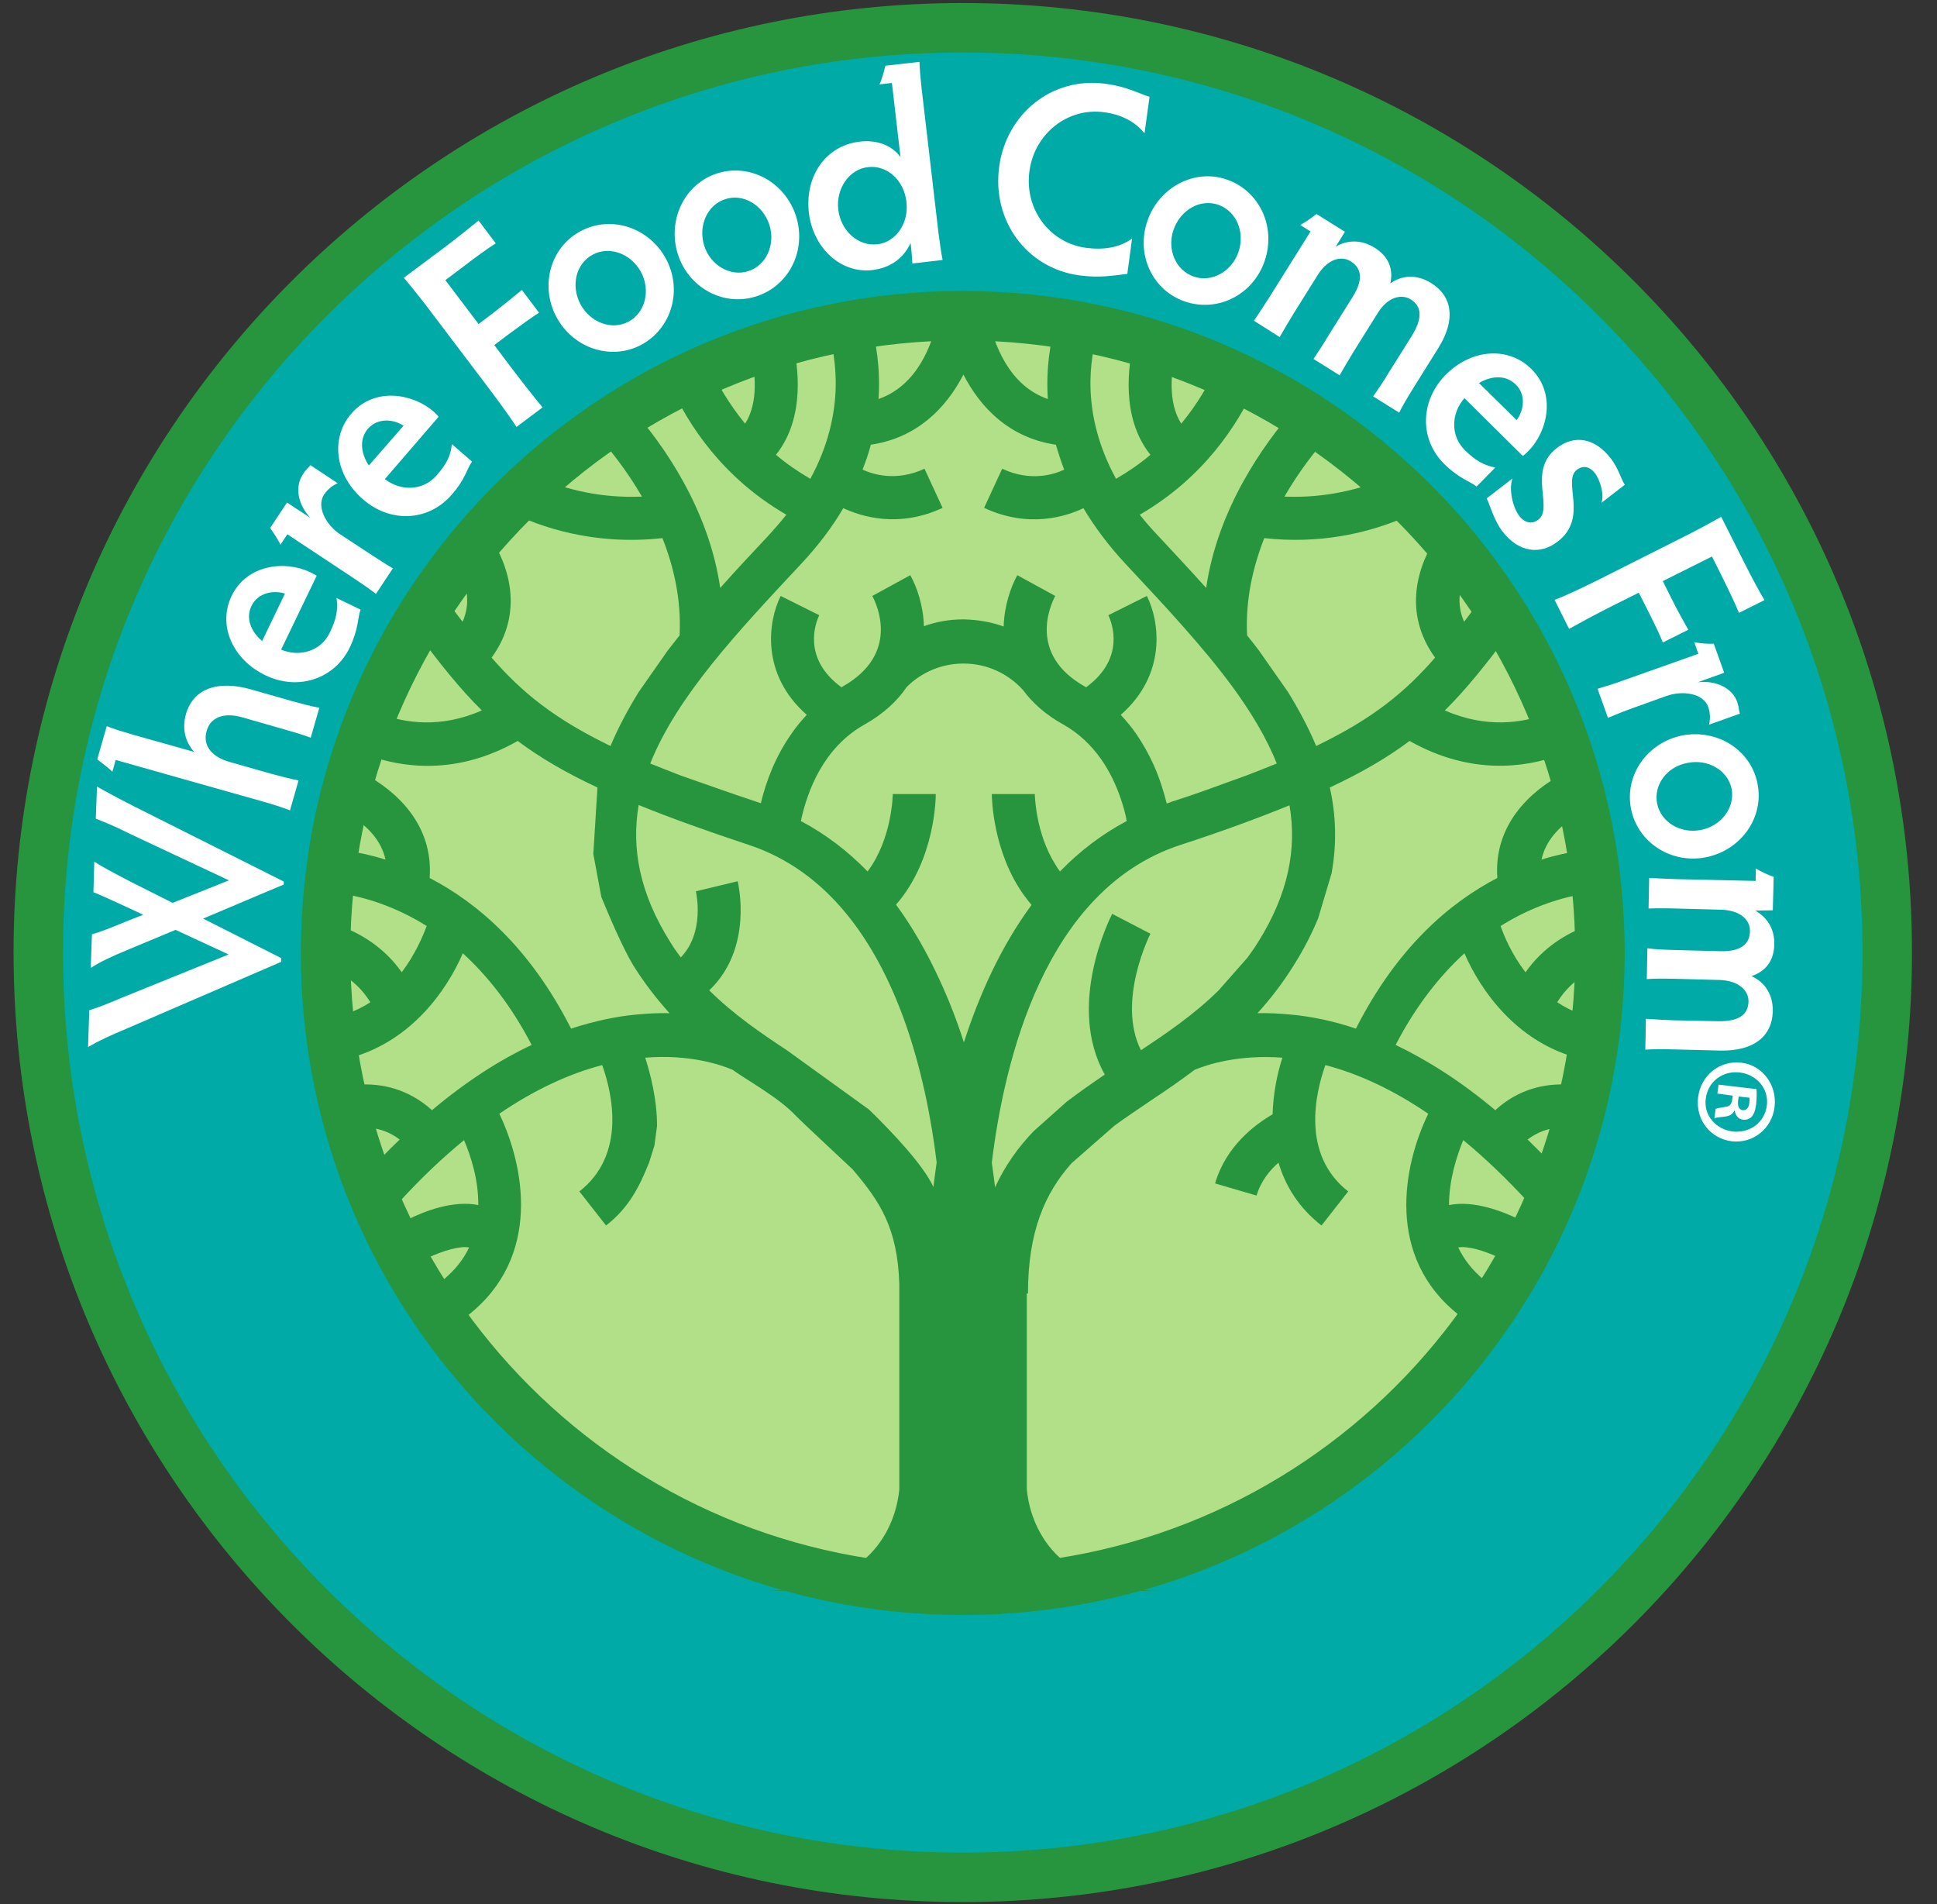 <svg width="117" height="115" viewBox="0 0 117 115" fill="none" xmlns="http://www.w3.org/2000/svg">
<rect x="0" y="0" width="117" height="115" fill="#333333" stroke="none"/>
<g clip-path="url(#clip0_205_108945)">
<path d="M2.312 57.518C2.312 26.678 27.314 1.677 58.154 1.677C88.994 1.677 113.995 26.678 113.995 57.518C113.995 88.358 88.994 113.378 58.154 113.378C27.314 113.378 2.312 88.376 2.312 57.518Z" fill="#00AAA7"/>
<path d="M2.312 57.518C2.312 26.678 27.314 1.677 58.154 1.677C88.994 1.677 113.995 26.678 113.995 57.518C113.995 88.358 88.994 113.378 58.154 113.378C27.314 113.378 2.312 88.376 2.312 57.518Z" stroke="#27953D" stroke-width="2.987"/>
<path d="M19.666 57.554C19.666 36.295 36.895 19.066 58.154 19.066C79.412 19.066 96.641 36.295 96.641 57.554C96.641 78.812 79.412 96.041 58.154 96.041C36.895 96.041 19.666 78.812 19.666 57.554Z" fill="#B2E089"/>
<path d="M19.666 57.554C19.666 36.295 36.895 19.066 58.154 19.066C79.412 19.066 96.641 36.295 96.641 57.554C96.641 78.812 79.412 96.041 58.154 96.041C36.895 96.041 19.666 78.812 19.666 57.554Z" stroke="#27953D" stroke-width="2.987"/>
<path d="M16.979 58.091L7.649 62.121C6.664 62.533 5.965 62.855 5.32 63.231L5.392 61.011C5.929 60.849 6.556 60.599 7.308 60.276L13.809 57.644L10.604 56.157L7.81 57.321C6.61 57.823 6.126 58.056 5.481 58.45L5.553 56.426C6.037 56.282 6.538 56.103 7.649 55.638L8.651 55.244L7.649 54.778C6.646 54.312 6.09 54.062 5.643 53.883L5.696 52.038C6.126 52.325 6.771 52.665 7.935 53.274L10.425 54.527L13.827 53.166L7.953 50.408C6.735 49.799 6.18 49.602 5.786 49.441L5.858 47.507C6.502 47.865 7.022 48.152 8.15 48.725L17.14 53.238V53.417L12.269 55.477L16.979 57.858V58.091Z" fill="white"/>
<path d="M14.614 43.316C13.522 43.011 12.716 43.316 12.483 44.14C12.214 45.053 12.841 45.734 13.88 46.02L16.405 46.737C16.871 46.862 17.605 47.059 18.035 47.131L17.516 48.94C17.104 48.778 16.387 48.545 15.922 48.42L6.985 45.895L6.788 46.611C6.591 46.396 6.089 46.038 5.875 45.859L6.448 43.853C6.877 44.032 7.486 44.211 8.042 44.373L11.731 45.411C11.158 44.767 10.997 43.979 11.229 43.137C11.695 41.507 13.253 41.095 15.152 41.633L17.659 42.349C18.125 42.474 18.841 42.671 19.289 42.743L18.769 44.552C18.357 44.391 17.623 44.176 17.175 44.05L14.614 43.316Z" fill="white"/>
<path d="M16.98 39.233C18.09 39.698 19.398 39.34 19.935 38.176C20.293 37.424 20.437 36.869 20.329 36.117L21.78 36.815C21.601 37.299 21.672 37.943 21.135 39.09C20.204 41.024 18.001 41.722 16.049 40.791C14.025 39.824 13.147 37.746 13.989 35.991C14.921 34.057 17.267 33.842 18.735 34.558C18.878 34.63 19.058 34.72 19.129 34.773L16.98 39.233ZM15.834 38.713L17.213 35.848C16.532 35.633 15.583 35.776 15.189 36.6C14.831 37.334 15.153 38.14 15.834 38.713Z" fill="white"/>
<path d="M18.752 28.093L20.399 29.185C20.095 29.311 19.808 29.526 19.576 29.866C19.092 30.6 19.701 31.71 20.543 32.266L22.316 33.43C22.782 33.734 23.247 34.039 23.731 34.325L22.71 35.865C22.262 35.525 21.796 35.203 21.331 34.898L17.355 32.266L16.943 32.892C16.782 32.57 16.513 32.158 16.316 31.89L17.337 30.349L18.752 31.281C17.982 30.457 17.803 29.4 18.286 28.666C18.519 28.29 18.627 28.254 18.752 28.093Z" fill="white"/>
<path d="M23.247 28.934C24.196 29.669 25.539 29.669 26.381 28.702C26.936 28.057 27.223 27.573 27.295 26.821L28.512 27.878C28.208 28.29 28.118 28.934 27.277 29.884C25.862 31.513 23.552 31.585 21.922 30.152C20.22 28.684 19.952 26.445 21.223 24.977C22.638 23.347 24.948 23.776 26.184 24.851C26.31 24.959 26.453 25.102 26.489 25.174L23.247 28.934ZM22.28 28.111L24.375 25.711C23.784 25.317 22.835 25.209 22.226 25.89C21.689 26.517 21.796 27.376 22.28 28.111Z" fill="white"/>
<path d="M29.462 23.366L26.22 19.085C25.54 18.172 24.716 17.151 24.393 16.775L26.865 14.93C27.724 14.286 28.53 13.623 28.907 13.318L29.945 14.697C29.533 14.948 28.692 15.557 27.832 16.22L26.901 16.918L28.907 19.569L29.784 18.906C30.572 18.297 31.163 17.814 31.521 17.509L32.56 18.888C32.148 19.139 31.539 19.587 30.733 20.178L29.856 20.84L30.948 22.291C31.629 23.186 32.435 24.207 32.775 24.601L31.199 25.783C30.912 25.336 30.142 24.261 29.462 23.366Z" fill="white"/>
<path d="M35.068 13.963C36.895 12.978 39.205 13.73 40.226 15.628C41.247 17.527 40.566 19.837 38.739 20.822C36.931 21.789 34.638 21.055 33.617 19.157C32.596 17.276 33.241 14.93 35.068 13.963ZM37.969 19.425C38.972 18.888 39.312 17.545 38.721 16.434C38.112 15.306 36.805 14.84 35.802 15.378C34.799 15.915 34.459 17.24 35.068 18.386C35.677 19.497 36.966 19.962 37.969 19.425Z" fill="white"/>
<path d="M43.323 10.47C45.293 9.843 47.425 10.989 48.087 13.067C48.732 15.126 47.657 17.276 45.669 17.902C43.7 18.529 41.586 17.383 40.941 15.341C40.297 13.282 41.353 11.097 43.323 10.47ZM45.186 16.38C46.278 16.04 46.852 14.786 46.475 13.586C46.081 12.368 44.882 11.67 43.807 12.028C42.732 12.368 42.159 13.622 42.535 14.84C42.911 16.022 44.111 16.72 45.186 16.38Z" fill="white"/>
<path d="M56.685 14.052C56.757 14.625 56.847 15.252 56.936 15.7L55.109 15.915C55.092 15.61 55.074 15.288 55.002 14.679C54.536 15.682 53.695 16.183 52.709 16.309C50.757 16.541 49.11 14.948 48.859 12.852C48.608 10.667 49.844 8.805 51.922 8.554C52.925 8.429 53.856 8.751 54.393 9.485L53.874 5.008L53.121 5.097C53.265 4.829 53.408 4.256 53.48 3.969L55.539 3.736C55.557 4.274 55.611 4.847 55.665 5.312L56.685 14.052ZM52.423 10.094C51.295 10.22 50.489 11.384 50.632 12.655C50.793 13.963 51.85 14.894 53.014 14.751C54.106 14.625 54.912 13.479 54.751 12.19C54.608 10.882 53.569 9.951 52.423 10.094Z" fill="white"/>
<path d="M65.586 14.965C66.642 15.108 67.61 14.965 68.38 14.41L68.093 16.541C67.162 16.649 66.445 16.792 65.192 16.631C61.95 16.183 59.909 13.264 60.356 10.058C60.786 6.888 63.526 4.613 66.786 5.061C68.075 5.24 68.666 5.598 69.436 5.849L69.132 8.052C68.541 7.318 67.681 6.906 66.696 6.78C64.493 6.476 62.487 8.07 62.183 10.326C61.861 12.583 63.365 14.661 65.586 14.965Z" fill="white"/>
<path d="M74.109 10.846C76.079 11.527 77.1 13.711 76.384 15.771C75.686 17.813 73.536 18.887 71.566 18.207C69.614 17.544 68.593 15.359 69.31 13.335C70.008 11.294 72.175 10.165 74.109 10.846ZM72.104 16.702C73.178 17.078 74.396 16.416 74.808 15.216C75.22 13.998 74.665 12.744 73.59 12.368C72.516 11.992 71.316 12.655 70.886 13.873C70.474 15.055 71.011 16.326 72.104 16.702Z" fill="white"/>
<path d="M80.253 20.249L81.722 17.903C82.295 16.989 82.312 16.237 81.596 15.789C81.005 15.413 80.199 15.646 79.59 16.613L78.157 18.906C77.871 19.371 77.477 20.034 77.298 20.356L75.74 19.371C75.955 19.067 76.367 18.422 76.671 17.956L79.16 13.98L78.534 13.586C78.82 13.443 79.25 13.139 79.519 12.924L81.238 13.998L80.683 14.894C81.363 14.5 82.187 14.446 83.011 14.948C83.942 15.521 84.157 16.309 83.978 17.115C84.605 16.667 85.5 16.506 86.45 17.097C87.721 17.885 87.954 19.3 86.879 21.019L85.357 23.454C85.035 23.974 84.712 24.511 84.515 24.923L82.939 23.938C83.226 23.544 83.656 22.899 83.871 22.523L85.267 20.302C85.948 19.21 85.876 18.494 85.214 18.082C84.623 17.724 83.799 17.956 83.208 18.924L81.775 21.216C81.453 21.753 81.148 22.255 80.916 22.666L79.34 21.681C79.608 21.27 79.93 20.786 80.253 20.249Z" fill="white"/>
<path d="M88.456 24.046C87.668 24.941 87.579 26.302 88.492 27.198C89.101 27.789 89.585 28.093 90.319 28.236L89.191 29.383C88.778 29.06 88.152 28.917 87.256 28.04C85.716 26.535 85.788 24.225 87.292 22.667C88.868 21.055 91.107 20.912 92.486 22.273C94.026 23.777 93.471 26.069 92.325 27.234C92.199 27.359 92.056 27.484 91.984 27.538L88.456 24.046ZM89.334 23.132L91.608 25.371C92.038 24.798 92.199 23.849 91.555 23.222C90.963 22.631 90.086 22.685 89.334 23.132Z" fill="white"/>
<path d="M94.078 32.714C93.039 33.52 91.732 33.376 90.747 32.087C90.228 31.406 89.995 30.475 89.798 30.099L91.356 28.899C91.123 29.562 91.374 30.636 91.768 31.156C92.09 31.585 92.538 31.675 92.914 31.388C93.863 30.672 92.234 28.433 94.042 27.054C95.117 26.23 96.353 26.445 97.32 27.717C97.767 28.308 97.911 28.935 98.144 29.275L96.729 30.368C96.926 29.83 96.621 28.953 96.353 28.595C95.977 28.111 95.583 28.129 95.26 28.362C94.329 29.042 95.995 31.263 94.078 32.714Z" fill="white"/>
<path d="M96.568 35.006L101.368 32.588C102.389 32.087 103.535 31.46 103.965 31.209L105.344 33.949C105.828 34.916 106.329 35.83 106.58 36.242L105.04 37.012C104.86 36.564 104.413 35.615 103.929 34.648L103.41 33.609L100.437 35.095L100.92 36.062C101.368 36.958 101.744 37.62 101.977 38.032L100.437 38.803C100.276 38.355 99.935 37.674 99.488 36.779L98.986 35.794L97.374 36.6C96.371 37.101 95.225 37.728 94.778 37.979L93.9 36.224C94.383 36.062 95.566 35.507 96.568 35.006Z" fill="white"/>
<path d="M105.094 43.101L103.231 43.764C103.303 43.459 103.321 43.083 103.178 42.689C102.891 41.866 101.637 41.687 100.67 42.027L98.682 42.743C98.163 42.922 97.644 43.137 97.124 43.352L96.497 41.597C97.035 41.436 97.572 41.275 98.091 41.078L102.587 39.484L102.336 38.785C102.694 38.857 103.178 38.893 103.518 38.875L104.145 40.63L102.551 41.203C103.679 41.078 104.628 41.561 104.933 42.385C105.058 42.797 105.022 42.904 105.094 43.101Z" fill="white"/>
<path d="M106.151 47.292C106.581 49.333 105.202 51.321 103.071 51.769C100.957 52.199 98.934 50.892 98.522 48.868C98.11 46.844 99.471 44.874 101.566 44.426C103.698 43.996 105.739 45.268 106.151 47.292ZM100.098 48.545C100.331 49.656 101.513 50.372 102.748 50.121C104.002 49.871 104.808 48.742 104.593 47.632C104.36 46.522 103.178 45.823 101.925 46.074C100.671 46.307 99.865 47.417 100.098 48.545Z" fill="white"/>
<path d="M101.19 57.375L103.948 57.447C105.023 57.465 105.685 57.107 105.703 56.247C105.721 55.548 105.112 54.975 103.966 54.94L101.262 54.868C100.725 54.85 99.954 54.85 99.578 54.868L99.614 53.023C99.99 53.041 100.76 53.077 101.298 53.095L106.044 53.202L106.062 52.45C106.33 52.629 106.814 52.844 107.136 52.952L107.082 54.975L106.026 54.993C106.706 55.387 107.19 56.05 107.172 57.017C107.154 58.11 106.581 58.683 105.793 58.951C106.491 59.256 107.1 59.954 107.082 61.065C107.047 62.569 105.954 63.482 103.93 63.447L101.065 63.375C100.456 63.357 99.829 63.357 99.381 63.393L99.417 61.53C99.901 61.566 100.671 61.602 101.101 61.62L103.733 61.673C105.023 61.709 105.596 61.279 105.614 60.492C105.632 59.811 105.005 59.22 103.877 59.184L101.172 59.112C100.545 59.095 99.954 59.095 99.471 59.13L99.507 57.268C99.99 57.34 100.563 57.357 101.19 57.375Z" fill="white"/>
<path d="M39.527 69.195L39.688 67.995C39.688 66.419 39.294 64.861 38.972 63.876C41.622 63.661 43.503 64.288 44.255 64.61C45.133 65.255 47.049 66.275 48.106 67.422C48.285 67.619 51.49 70.61 51.49 70.61C53.138 72.544 54.213 74.138 54.32 77.541V89.97C54.159 91.564 53.102 96.077 46.082 96.077H70.26C63.185 96.077 62.164 91.492 62.021 89.934V78.114H62.093C62.093 74.388 63.114 72.06 64.725 70.251L67.322 67.977C68.039 67.458 68.791 66.956 69.579 66.419C70.421 65.864 71.28 65.273 72.158 64.61C72.928 64.288 74.808 63.679 77.459 63.876C77.137 64.879 76.904 66.061 76.868 67.296C75.793 67.923 74.056 69.213 73.394 71.469L75.901 72.204C76.152 71.344 76.689 70.681 77.226 70.216C77.638 71.612 78.444 72.938 79.823 74.012L81.435 71.953C78.569 69.714 79.465 65.989 80.056 64.323C82.115 64.861 84.193 65.846 86.27 67.261C84.748 70.395 83.656 75.929 88.151 79.439C88.67 78.74 89.172 78.024 89.655 77.308C88.921 76.717 88.42 76.036 88.079 75.338C88.635 75.23 89.655 75.535 90.497 75.929C90.945 75.177 91.357 74.406 91.751 73.636C90.784 73.171 89.046 72.472 87.524 72.777C87.524 71.254 87.99 69.822 88.384 68.855C89.691 69.929 90.981 71.165 92.27 72.562C92.664 71.702 93.04 70.825 93.38 69.929C93.004 69.535 92.628 69.177 92.27 68.819C92.861 68.371 93.452 68.174 94.007 68.12C94.276 67.261 94.527 66.401 94.724 65.505C93.345 65.416 91.733 65.756 90.318 67.046C88.187 65.255 86.163 64.001 84.3 63.106C85.554 60.688 87.005 58.897 88.455 57.572C89.458 59.882 91.59 62.819 95.1 63.84C95.261 62.98 95.404 62.121 95.512 61.243C94.974 61.064 94.491 60.813 94.061 60.527C94.545 59.739 95.153 59.219 95.727 58.861C95.763 58.145 95.78 57.41 95.78 56.694C95.78 56.443 95.78 56.193 95.78 55.96C94.634 56.372 93.219 57.196 92.145 58.718C91.321 57.643 90.855 56.551 90.64 55.924C92.61 54.688 94.437 54.187 95.709 53.972C95.637 53.094 95.547 52.235 95.422 51.375C94.76 51.482 93.972 51.644 93.112 51.912C93.363 50.73 94.24 49.888 95.082 49.351C94.903 48.456 94.706 47.56 94.455 46.701C92.413 47.775 90.21 49.835 90.443 53.023C87.578 54.509 84.39 57.213 81.901 62.121C80.468 61.637 79.16 61.386 78.032 61.279C77.28 61.207 76.599 61.171 75.955 61.189C76.725 60.347 77.459 59.398 78.14 58.306C78.749 57.339 79.25 56.372 79.626 55.44L80.432 52.736C80.754 50.945 80.701 49.226 80.325 47.56C82.312 46.629 83.853 45.716 85.142 44.748C88.849 46.844 92.145 46.342 94.151 45.626C93.9 44.784 93.613 43.978 93.291 43.154C91.966 43.638 89.799 44.014 87.273 42.904C88.599 41.596 89.745 40.128 91.052 38.408C90.605 37.585 90.103 36.797 89.602 36.009L89.387 36.295C89.046 36.725 88.742 37.155 88.438 37.549C87.936 36.438 88.187 35.346 88.581 34.522C88.026 33.77 87.453 33.036 86.844 32.319C85.608 34.146 84.712 36.994 86.682 39.716C84.891 41.776 82.957 43.387 79.501 45.053C79.035 43.943 78.462 42.868 77.799 41.793L76.044 39.286C75.811 38.982 75.579 38.677 75.328 38.373C75.22 36.259 75.668 34.272 76.367 32.498C79.751 32.874 82.51 32.176 84.372 31.442L85.232 30.582C84.695 30.027 84.139 29.472 83.566 28.952C82.187 29.508 80.128 30.099 77.584 29.991C78.516 28.379 79.537 27.108 80.289 26.266C79.572 25.747 78.856 25.263 78.104 24.797C76.349 26.821 73.555 30.69 72.856 35.507C71.889 34.433 70.904 33.376 69.919 32.319C69.525 31.907 69.167 31.495 68.845 31.084C72.749 28.827 74.773 25.585 75.758 23.454C74.988 23.042 74.2 22.666 73.412 22.308C73 23.221 72.337 24.386 71.352 25.585C70.51 24.278 70.761 22.38 70.994 21.341C70.17 21.036 69.346 20.768 68.504 20.535C68.146 22.039 67.68 25.209 69.489 27.466C68.88 27.985 68.182 28.469 67.412 28.917C65.245 24.959 65.836 21.574 66.337 19.998C65.496 19.819 64.636 19.657 63.758 19.532C63.454 20.625 63.167 22.218 63.293 24.099C60.965 23.293 60.051 20.839 59.693 19.156C59.227 19.138 58.744 19.12 58.278 19.12H58.171H58.081C57.615 19.12 57.132 19.138 56.666 19.156C56.308 20.822 55.413 23.275 53.066 24.099C53.192 22.218 52.905 20.625 52.601 19.532C51.741 19.657 50.882 19.819 50.022 19.998C50.505 21.574 51.096 24.959 48.947 28.917C48.177 28.469 47.479 27.985 46.87 27.466C48.679 25.209 48.213 22.039 47.855 20.535C47.013 20.768 46.189 21.036 45.365 21.341C45.598 22.398 45.849 24.278 45.007 25.585C44.022 24.386 43.36 23.221 42.948 22.308C42.142 22.666 41.372 23.042 40.584 23.454C41.569 25.585 43.592 28.827 47.497 31.084C47.174 31.495 46.816 31.907 46.44 32.319C45.455 33.376 44.452 34.433 43.503 35.507C42.804 30.69 40.028 26.821 38.255 24.797C37.503 25.263 36.787 25.765 36.071 26.266C36.805 27.108 37.843 28.379 38.775 29.991C36.232 30.099 34.172 29.526 32.793 28.952C32.095 29.579 31.432 30.242 30.805 30.922C32.542 31.782 35.802 32.964 40.011 32.498C40.709 34.254 41.157 36.242 41.049 38.373C40.816 38.677 40.566 38.982 40.333 39.286L38.578 41.793C37.915 42.868 37.342 43.943 36.876 45.053C33.438 43.387 31.504 41.793 29.695 39.716C31.665 37.012 30.769 34.146 29.534 32.319C28.925 33.036 28.352 33.77 27.796 34.522C28.19 35.364 28.441 36.438 27.94 37.549C27.635 37.155 27.313 36.725 26.99 36.295L26.776 36.009C26.256 36.797 25.773 37.585 25.325 38.408C26.632 40.146 27.778 41.596 29.104 42.904C26.596 44.014 24.429 43.638 23.104 43.154C22.8 43.96 22.513 44.784 22.262 45.626C24.268 46.342 27.564 46.862 31.271 44.748C32.56 45.716 34.1 46.629 36.088 47.56L35.838 51.572L36.321 54.169C36.697 55.1 37.647 57.321 38.255 58.306C38.936 59.398 39.67 60.33 40.44 61.189C39.796 61.171 39.115 61.207 38.363 61.279C37.235 61.386 35.927 61.655 34.494 62.121C32.005 57.213 28.817 54.509 25.952 53.023C26.184 49.835 23.982 47.775 21.94 46.701C21.707 47.578 21.492 48.456 21.313 49.351C22.155 49.888 23.032 50.73 23.283 51.912C22.424 51.644 21.636 51.482 20.973 51.375C20.848 52.235 20.758 53.094 20.704 53.972C21.976 54.187 23.802 54.688 25.773 55.924C25.54 56.551 25.074 57.643 24.268 58.718C23.194 57.196 21.761 56.372 20.633 55.96C20.633 56.211 20.633 56.443 20.633 56.694C20.633 57.428 20.651 58.145 20.704 58.861C21.277 59.219 21.886 59.739 22.37 60.527C21.94 60.813 21.456 61.046 20.919 61.243C21.027 62.121 21.17 62.98 21.331 63.84C24.841 62.801 26.955 59.882 27.957 57.572C29.408 58.897 30.859 60.688 32.112 63.106C30.25 63.983 28.226 65.255 26.095 67.046C24.662 65.756 23.05 65.416 21.671 65.505C21.886 66.383 22.119 67.261 22.406 68.12C22.943 68.174 23.552 68.371 24.143 68.819C23.767 69.177 23.409 69.535 23.032 69.929C23.373 70.825 23.731 71.702 24.143 72.562C25.414 71.165 26.722 69.929 28.029 68.855C28.441 69.822 28.907 71.254 28.889 72.777C27.366 72.472 25.629 73.153 24.662 73.636C25.056 74.406 25.468 75.177 25.916 75.929C26.776 75.535 27.778 75.23 28.334 75.338C28.011 76.036 27.492 76.699 26.758 77.308C27.241 78.042 27.743 78.758 28.262 79.439C32.757 75.911 31.665 70.395 30.16 67.261C32.238 65.846 34.315 64.861 36.375 64.323C36.966 65.989 37.861 69.714 34.996 71.953L36.608 74.012C37.987 72.938 38.614 71.684 39.205 70.216L39.527 69.195ZM41.139 46.844C40.476 46.593 39.867 46.342 39.276 46.11C40.888 42.08 44.47 38.247 48.356 34.092C49.431 32.946 50.291 31.8 50.935 30.69C51.974 31.173 54.248 31.925 56.935 30.672L55.842 28.308C54.105 29.114 52.69 28.63 52.099 28.361C52.296 27.86 52.475 27.358 52.601 26.857C55.395 26.445 57.15 24.636 58.189 22.63V22.612C59.227 24.636 60.982 26.445 63.776 26.857C63.92 27.34 64.081 27.842 64.278 28.361C63.687 28.648 62.254 29.114 60.535 28.308L59.442 30.672C62.129 31.925 64.403 31.191 65.442 30.69C66.105 31.8 66.946 32.946 68.021 34.092C70.385 36.618 72.641 39.035 74.415 41.435C75.543 42.975 76.492 44.533 77.119 46.11C76.546 46.342 75.919 46.593 75.256 46.844L72.785 47.739C72.23 47.936 71.656 48.133 71.047 48.33C70.85 48.384 70.671 48.456 70.474 48.527C70.295 47.811 70.045 47.005 69.686 46.199C69.4 45.572 69.06 44.946 68.63 44.319C68.361 43.925 68.039 43.548 67.698 43.172C70.492 40.719 70.045 37.531 69.275 35.991L66.946 37.155C67.161 37.603 68.003 39.752 65.603 41.507L65.513 41.453C62.093 39.519 63.436 36.564 63.74 35.991L61.448 34.737C61.036 35.489 60.66 36.6 60.624 37.835C59.872 37.567 59.066 37.423 58.206 37.406H58.189C57.347 37.406 56.541 37.549 55.807 37.818C55.771 36.582 55.395 35.471 54.983 34.737L52.69 35.991C52.995 36.564 54.338 39.501 50.917 41.453L50.828 41.507C48.428 39.752 49.27 37.603 49.485 37.155L47.156 35.991C46.386 37.531 45.938 40.719 48.732 43.172C48.374 43.548 48.07 43.925 47.801 44.319C46.816 45.716 46.261 47.238 45.956 48.509C45.759 48.438 45.562 48.384 45.383 48.312C44.774 48.115 44.201 47.918 43.646 47.721L41.139 46.844ZM47.532 63.428C45.956 62.389 44.327 61.279 42.84 59.81C45.509 57.267 44.595 53.399 44.559 53.22L42.034 53.828C42.052 53.936 42.59 56.3 41.121 57.822C40.906 57.536 40.691 57.231 40.494 56.909C38.632 53.954 38.13 51.232 38.578 48.617C40.422 49.369 42.607 50.157 45.204 51.017C50.058 52.611 52.887 56.909 54.553 61.422C55.681 64.502 56.272 67.69 56.577 70.198C56.505 70.735 56.433 71.236 56.38 71.684C55.771 70.359 53.926 68.407 52.493 67.01L47.532 63.428ZM58.206 62.909C57.812 61.673 57.329 60.419 56.756 59.183C56.022 57.59 55.162 56.049 54.123 54.634C56.505 51.912 56.523 48.133 56.523 47.954H53.926C53.926 47.99 53.89 50.659 52.404 52.629C51.24 51.429 49.897 50.39 48.374 49.584C48.768 47.757 49.735 45.16 52.207 43.763C53.389 43.101 54.213 42.313 54.768 41.489C55.645 40.611 56.863 40.074 58.189 40.074H58.206C59.621 40.074 60.893 40.683 61.788 41.668C62.343 42.42 63.132 43.154 64.242 43.763C66.14 44.838 67.161 46.647 67.698 48.241C67.86 48.706 67.985 49.172 68.057 49.584C66.534 50.39 65.191 51.429 64.027 52.629C63.92 52.485 63.83 52.36 63.74 52.199C62.541 50.3 62.505 47.972 62.505 47.954H59.908C59.908 48.115 59.944 51.429 61.86 54.079C62.003 54.276 62.147 54.455 62.308 54.652C60.445 57.178 59.138 60.115 58.224 62.944L58.206 62.909ZM73.609 59.81C72.122 61.279 70.474 62.389 68.916 63.428C67.43 60.455 69.472 56.425 69.489 56.39L67.179 55.19C67.054 55.44 64.385 60.706 66.731 64.897C65.943 65.434 65.173 65.971 64.421 66.544L62.433 68.317C61.52 69.266 60.714 70.377 60.105 71.702C60.051 71.236 59.98 70.735 59.908 70.216C60.66 64.037 63.114 53.721 71.28 51.035C73.877 50.193 76.044 49.387 77.889 48.635C78.337 51.25 77.835 53.972 75.973 56.927C75.776 57.249 75.561 57.536 75.346 57.84L73.609 59.81Z" fill="#27953D"/>
<path d="M107.189 66.849C107.028 68.174 105.882 69.07 104.61 68.926C103.303 68.765 102.408 67.619 102.569 66.276C102.73 64.95 103.876 64.019 105.184 64.18C106.437 64.323 107.351 65.505 107.189 66.849ZM106.724 66.759C106.849 65.756 106.115 64.897 105.094 64.771C104.073 64.646 103.16 65.308 103.034 66.347C102.891 67.35 103.643 68.21 104.664 68.335C105.685 68.443 106.598 67.798 106.724 66.759ZM103.733 66.043L103.805 65.505L106.097 65.774C106.115 65.989 106.115 66.293 106.079 66.67C106.025 67.1 105.936 67.296 105.792 67.458C105.685 67.565 105.488 67.655 105.273 67.619C105.004 67.583 104.825 67.368 104.79 67.082H104.754C104.664 67.296 104.467 67.404 104.145 67.44C103.787 67.476 103.643 67.493 103.554 67.547L103.625 66.974C103.715 66.92 103.912 66.903 104.199 66.849C104.449 66.831 104.593 66.706 104.628 66.419L104.664 66.168L103.733 66.043ZM105.022 66.222L104.987 66.473C104.951 66.759 105.022 67.01 105.255 67.046C105.47 67.064 105.631 66.938 105.667 66.598C105.685 66.455 105.685 66.365 105.667 66.293L105.022 66.222Z" fill="white"/>
</g>
<defs>
<clipPath id="clip0_205_108945">
<rect width="115.885" height="115" fill="white" transform="translate(0.348)"/>
</clipPath>
</defs>
</svg>
